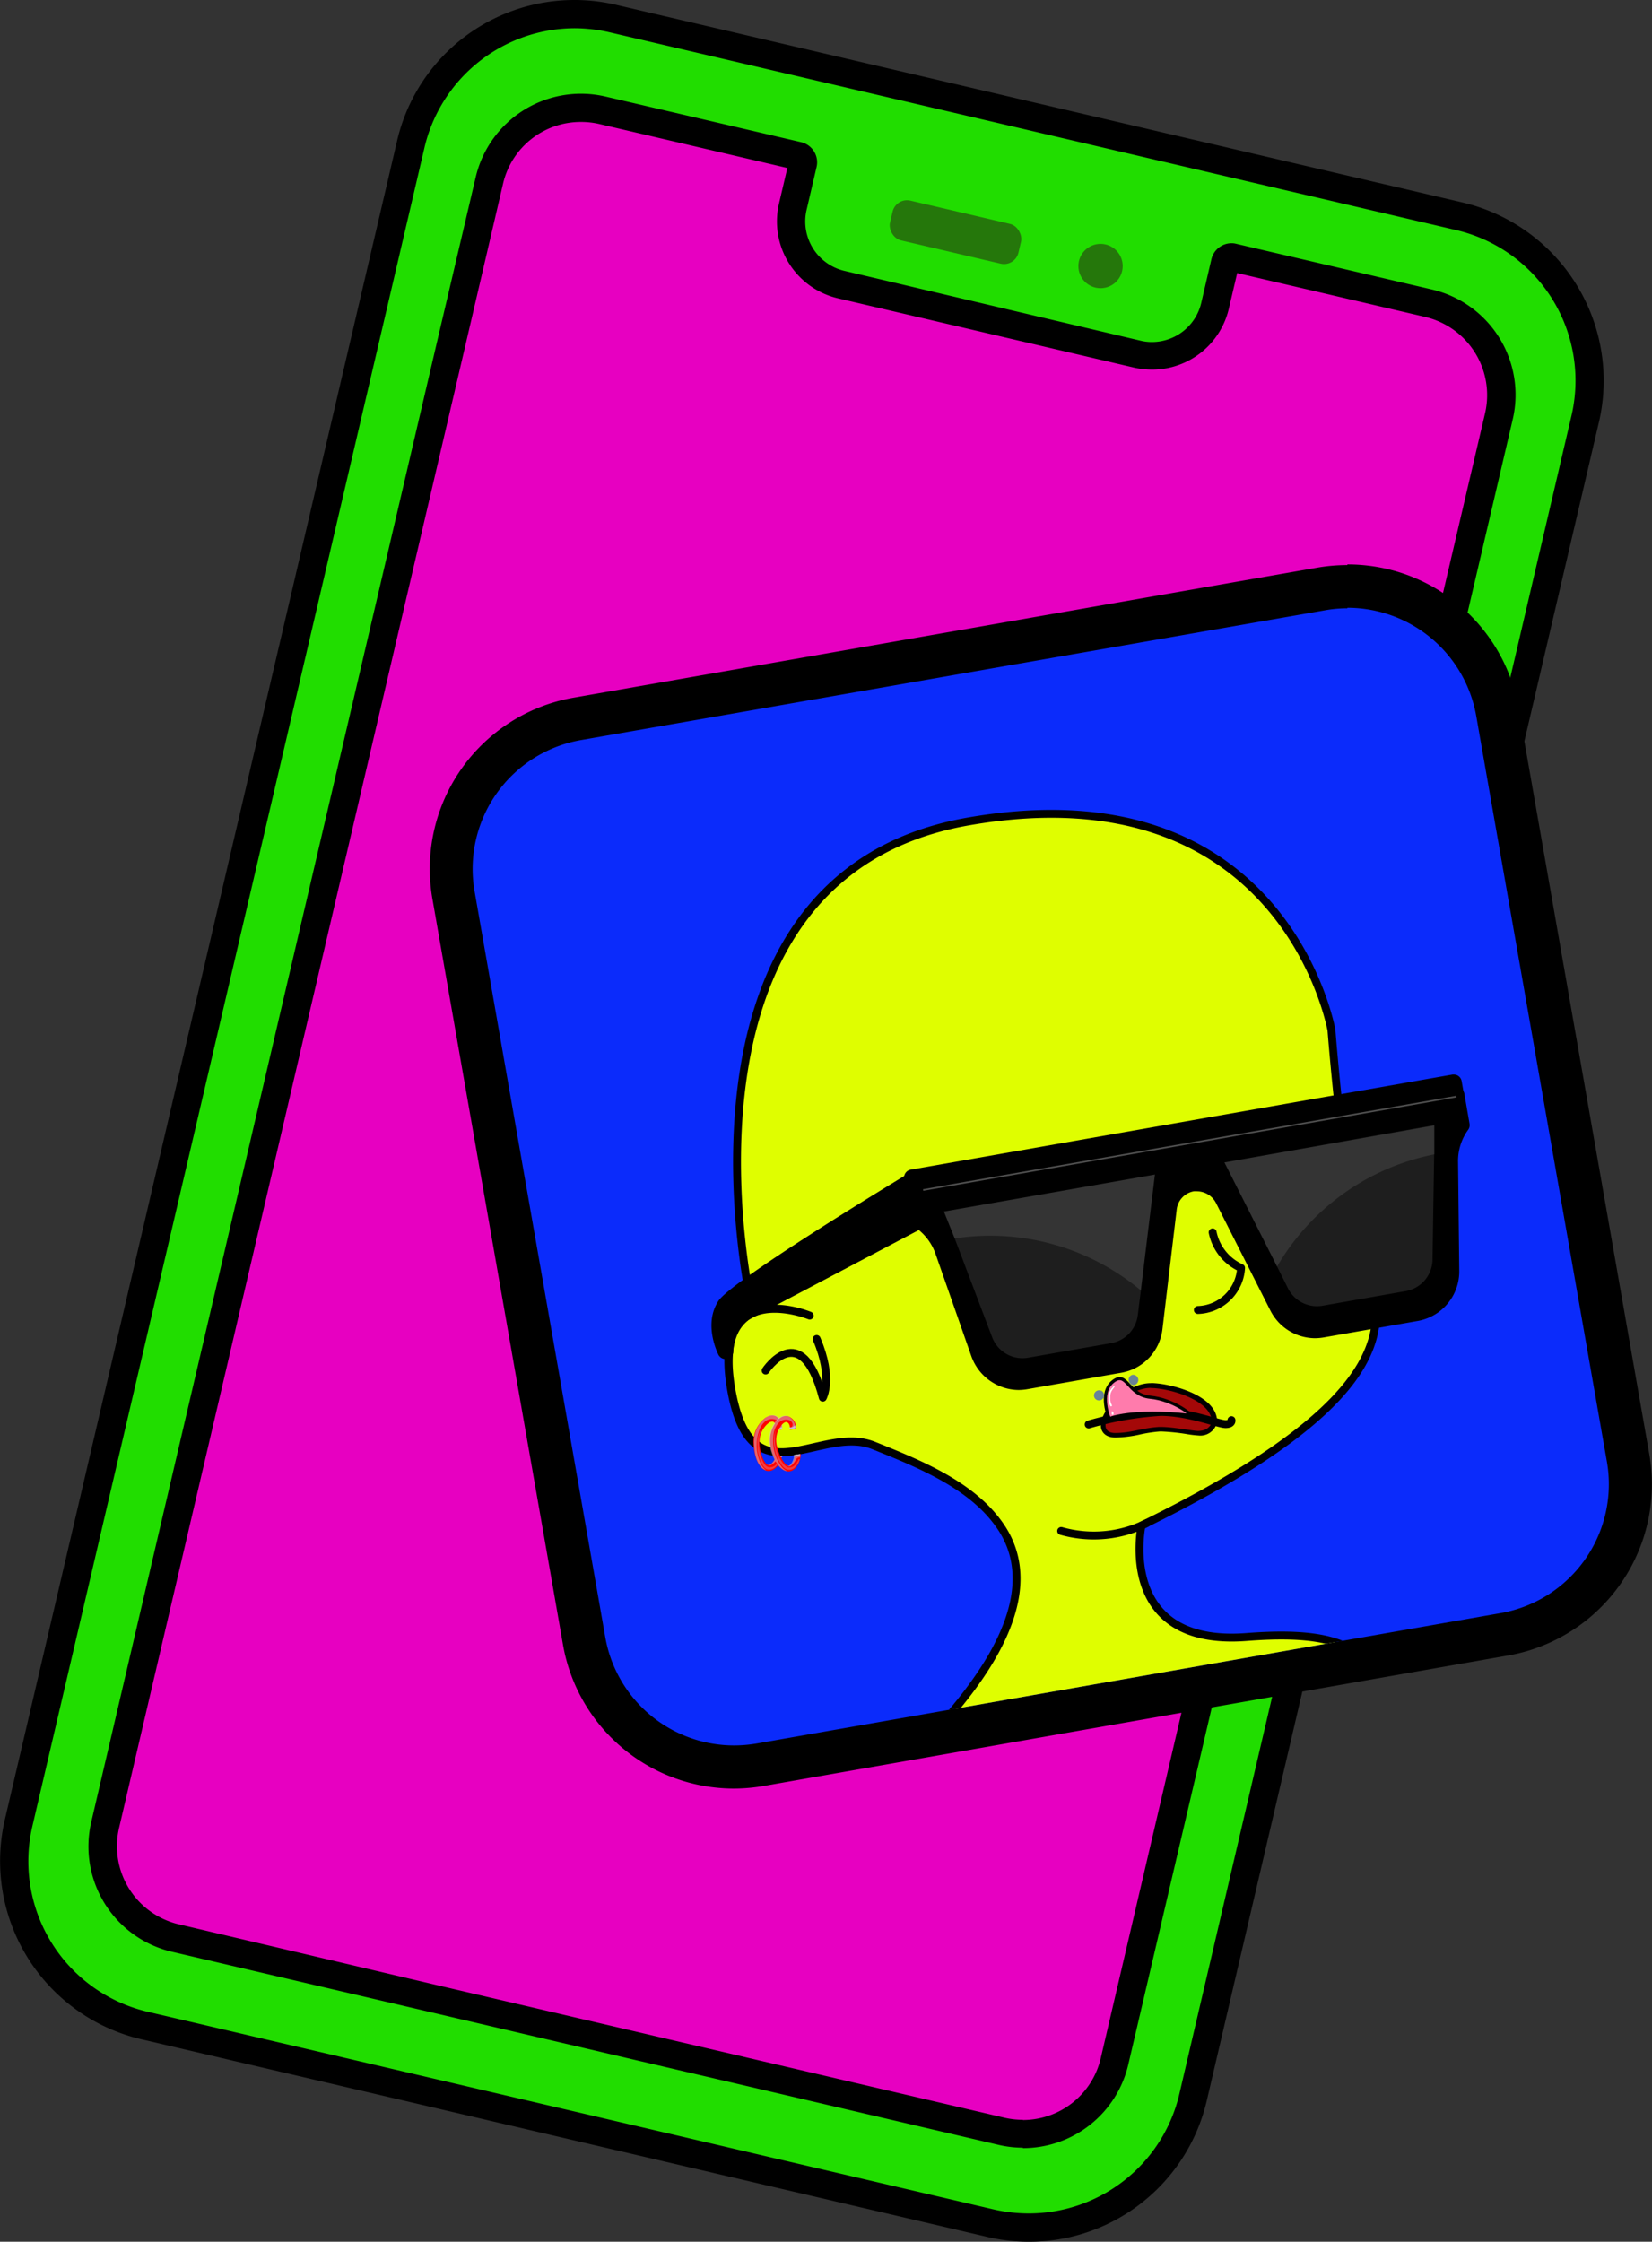 <svg xmlns="http://www.w3.org/2000/svg" xmlns:xlink="http://www.w3.org/1999/xlink" viewBox="0 0 152.81 207.37"><rect x="0" y="0" width="152.81" height="207.37" fill="#333333" stroke="none"/><defs><style>.cls-1,.cls-11{fill:none;}.cls-2{isolation:isolate;}.cls-3{fill:#340072;}.cls-4{fill:url(#linear-gradient);}.cls-5{fill:#e700c1;}.cls-6{fill:#21dd00;}.cls-7{fill:#25770b;}.cls-8{fill:#0b2bfb;}.cls-9{clip-path:url(#clip-path);}.cls-10{fill:#dffe00;}.cls-10,.cls-11,.cls-12,.cls-19{stroke:#000;}.cls-10,.cls-11,.cls-19{stroke-linecap:round;stroke-linejoin:round;}.cls-10,.cls-11,.cls-12{stroke-width:0.73px;}.cls-12{stroke-miterlimit:10;}.cls-13{fill:#a40808;}.cls-14{fill:red;}.cls-15,.cls-16,.cls-17{fill:#c8c9dc;}.cls-15,.cls-17,.cls-22{mix-blend-mode:multiply;}.cls-15,.cls-22{opacity:0.5;}.cls-16,.cls-23{mix-blend-mode:screen;opacity:0.3;}.cls-17{opacity:0.9;}.cls-18{fill:#ff3f00;}.cls-19{fill:#ff7bac;stroke-width:0.29px;}.cls-20,.cls-24,.cls-26{fill:#fff;}.cls-21,.cls-22,.cls-23{fill:#688397;}.cls-24{opacity:0.31;}.cls-25{fill:#1e1e1e;}.cls-26{opacity:0.1;}</style><linearGradient id="linear-gradient" x1="43.77" y1="367" x2="43.77" y2="190.72" gradientTransform="translate(94.99 -177.82) rotate(13.15)" gradientUnits="userSpaceOnUse"><stop offset="0" stop-color="#45e5ff"/><stop offset="0.23" stop-color="#32b1ff"/><stop offset="1" stop-color="#9573ff"/></linearGradient><clipPath id="clip-path"><rect class="cls-1" x="49.25" y="61.73" width="94.05" height="94.23" transform="translate(-17.34 18.25) rotate(-9.94)"/></clipPath></defs><g class="cls-2"><g id="Layer_2" data-name="Layer 2"><g id="Layer_1-2" data-name="Layer 1"><path class="cls-3" d="M132.43,26.78,56,8.93A10,10,0,0,0,44,16.4L40.37,31.86l-13.2,56.5L8.44,168.55a10,10,0,0,0,7.48,12l24.5,5.72,51.91,12.13a10,10,0,0,0,12-7.48L122,115.58l13.77-59,4.16-17.8A10,10,0,0,0,132.43,26.78Z"/><path class="cls-4" d="M132.43,26.78,56,8.93A10,10,0,0,0,44,16.4L40.37,31.86l-13.2,56.5L8.44,168.55a10,10,0,0,0,7.48,12l24.5,5.72,51.91,12.13a10,10,0,0,0,12-7.48L122,115.58l13.77-59,4.16-17.8A10,10,0,0,0,132.43,26.78Z"/><path class="cls-5" d="M94.62,200.45a12.2,12.2,0,0,1-2.69-.31L15.52,182.28a11.74,11.74,0,0,1-8.78-14.12L42.29,16A11.71,11.71,0,0,1,53.74,6.92a11.54,11.54,0,0,1,2.68.31l76.41,17.85a11.78,11.78,0,0,1,8.78,14.13L106.06,191.36a11.77,11.77,0,0,1-11.44,9.09Z"/><path d="M53.74,8.66A10.65,10.65,0,0,1,56,8.92l76.41,17.86a10,10,0,0,1,7.47,12L104.36,191a10,10,0,0,1-9.74,7.73,10.08,10.08,0,0,1-2.3-.26l-76.4-17.85a10,10,0,0,1-7.48-12L44,16.41a10,10,0,0,1,9.76-7.75m0-3.49h0A13.46,13.46,0,0,0,40.59,15.61L5,167.76A13.52,13.52,0,0,0,15.13,184l76.4,17.85a13.49,13.49,0,0,0,16.23-10.07L143.3,39.61a13.5,13.5,0,0,0-10.07-16.23L56.82,5.53a13.36,13.36,0,0,0-3.08-.36Z"/><path class="cls-6" d="M95.17,206.06a15.87,15.87,0,0,1-3.56-.41L13.37,187.37A15.6,15.6,0,0,1,1.72,168.62L38,13.37A15.54,15.54,0,0,1,53.18,1.31a15.87,15.87,0,0,1,3.56.41L135,20a15.6,15.6,0,0,1,11.65,18.75L110.36,194a15.54,15.54,0,0,1-15.19,12.06ZM53.73,10a8.67,8.67,0,0,0-8.47,6.73L9.71,168.85a8.74,8.74,0,0,0,6.5,10.47l76.41,17.85a9,9,0,0,0,2,.23,8.71,8.71,0,0,0,8.48-6.73L138.64,38.52a8.73,8.73,0,0,0-6.5-10.47l-18.09-4.22-.14,0a.62.62,0,0,0-.59.47l-.92,4a6,6,0,0,1-5.85,4.64,5.76,5.76,0,0,1-1.37-.16L77.82,26.33a6,6,0,0,1-4.48-7.22l.92-3.95a.6.6,0,0,0-.07-.46.67.67,0,0,0-.38-.28L55.72,10.2A8.87,8.87,0,0,0,53.73,10Z"/><path d="M53.18,2.61A14.57,14.57,0,0,1,56.44,3l78.24,18.28a14.3,14.3,0,0,1,10.68,17.18L109.09,193.7a14.3,14.3,0,0,1-13.92,11.05,14.56,14.56,0,0,1-3.26-.37L13.67,186.1A14.3,14.3,0,0,1,3,168.91L39.26,13.67A14.31,14.31,0,0,1,53.18,2.61m41.43,196.1a10,10,0,0,0,9.76-7.75L122,115.58l13.77-59,4.16-17.8a10,10,0,0,0-7.48-12l-18.08-4.22a1.67,1.67,0,0,0-.44-.06A1.92,1.92,0,0,0,112.05,24l-.93,4a4.69,4.69,0,0,1-4.57,3.64,4.41,4.41,0,0,1-1.07-.13L78.12,25.06a4.7,4.7,0,0,1-3.51-5.65l.92-3.95a1.91,1.91,0,0,0-1.43-2.31L56,8.93A10,10,0,0,0,44,16.4L40.37,31.86l-13.2,56.5L8.44,168.55a10,10,0,0,0,7.48,12l24.5,5.72,51.91,12.13a9.93,9.93,0,0,0,2.28.27M53.18,0A16.83,16.83,0,0,0,36.72,13.07L.45,168.32a16.93,16.93,0,0,0,12.62,20.32l78.24,18.28a16.88,16.88,0,0,0,20.32-12.62L147.9,39.05a16.93,16.93,0,0,0-12.62-20.32L57,.45A16.82,16.82,0,0,0,53.18,0ZM94.61,196.09a7.49,7.49,0,0,1-1.69-.19L41,183.77,16.51,178A7.42,7.42,0,0,1,11,169.15L29.72,89l13.2-56.5L46.53,17a7.37,7.37,0,0,1,7.2-5.72,7.51,7.51,0,0,1,1.7.19l17.4,4.07-.77,3.28a7.31,7.31,0,0,0,5.46,8.78L104.88,34a7.85,7.85,0,0,0,1.67.19,7.29,7.29,0,0,0,7.12-5.65l.77-3.28,17.4,4.06a7.43,7.43,0,0,1,5.53,8.9L133.21,56l-13.78,59-17.61,75.39a7.4,7.4,0,0,1-7.21,5.72Z"/><rect class="cls-7" x="82.29" y="19.59" width="12.2" height="3.78" rx="1.37" transform="translate(7.2 -19.55) rotate(13.15)"/><circle class="cls-7" cx="101.8" cy="24.61" r="2.05"/><path class="cls-8" d="M67.9,163.45A14.07,14.07,0,0,1,54,151.79L42,82.82A14.09,14.09,0,0,1,53.4,66.5l68.8-12.06a14.27,14.27,0,0,1,2.44-.21,14.07,14.07,0,0,1,13.87,11.66l12.09,69a14.09,14.09,0,0,1-11.45,16.31l-68.8,12.06A14.39,14.39,0,0,1,67.9,163.45Z"/><path d="M124.64,56.22a12.11,12.11,0,0,1,11.91,10l12.09,69a12.11,12.11,0,0,1-9.83,14L70,161.28a12.61,12.61,0,0,1-2.11.18,12.1,12.1,0,0,1-11.9-10l-12.09-69a12.1,12.1,0,0,1,9.83-14l68.8-12a11.63,11.63,0,0,1,2.1-.19m0-4a16.34,16.34,0,0,0-2.79.24L53.05,64.54A16.07,16.07,0,0,0,40,83.16l12.08,69A16.06,16.06,0,0,0,67.9,165.45a16.35,16.35,0,0,0,2.79-.25l68.8-12.06a16.08,16.08,0,0,0,13.07-18.62l-12.09-69a16.05,16.05,0,0,0-15.83-13.31Z"/><g class="cls-9"><path class="cls-10" d="M80.8,133.71c-5-2-11.34,5.29-13.18-5.21s7.25-6.81,7.25-6.81-2.91-1.22-5.18-.27c-.15.06-9.44-40.3,19.87-45.43s33.6,19.31,33.6,19.31,1.24,16.14,3.08,21.36,4.14,12.34-20.65,24.46c0,0-2.38,11.24,9.72,10.31s12.51,2.82,17.08,13.1l12.54,26.65-8.5,1.5-6-9.46-.1-.15v0a13.31,13.31,0,0,1-14.91,4.4s-3,6.67-15.54,6.42-13.58-12.58-11.43-16.68c0,0-.38.9-.5,1.32a2.74,2.74,0,0,1-.4.8s-3.49,2-3.6,8.73c0,3,.77,8.39,1.72,13.54l-6.57,1.17C77.34,191.86,76,177,76,177a12.62,12.62,0,0,1,1.93-7.63c1.79-2.9,4.55-5.06,6.91-7.47,4.59-4.68,12.3-13.5,7.86-20.47-2.57-4-7.63-6-11.87-7.71-5-2-11.34,5.29-13.18-5.21s7.25-6.81,7.25-6.81"/><path class="cls-10" d="M125.53,194.58l-2-6.9a14,14,0,0,1-8.07-.23s-3,6.67-15.54,6.42a15.35,15.35,0,0,1-4.49-.72l-.06,0a59,59,0,0,1,1.92,6.39Z"/><path class="cls-11" d="M130.34,183.05a14.27,14.27,0,0,0,1.61-2.46,12.31,12.31,0,0,0,1-2.48,5.89,5.89,0,0,0,0-3.62,1.11,1.11,0,0,1-.09-.31c0-.16.1-.19.17-.31a.51.51,0,0,0,0-.48.4.4,0,0,0-.31-.27c-.16,0-.29.21-.42.2s-.25-.2-.35-.28a2.26,2.26,0,0,0-.55-.3C126,170.69,122,162.06,122,162.06"/><path class="cls-11" d="M70.82,126.78s3.31-5,5.29,2.51c0,0,1-1.75-.57-5.43"/><path class="cls-11" d="M98.61,179a3.69,3.69,0,0,1,1.18-.19,6.45,6.45,0,0,1,4,1.35,4.36,4.36,0,0,1,1.61,4,3.28,3.28,0,0,1-.48,1.12c-1,1.44-2.76,2-4.35,2.32a3.76,3.76,0,0,1-4.56-3.14C95.56,182.39,96.52,179.75,98.61,179Z"/><path class="cls-11" d="M129.59,172a4.09,4.09,0,0,0-1.16,4.2,3.54,3.54,0,0,0,4.4,2.15"/><path class="cls-11" d="M131.42,173a2,2,0,0,0-.57,2,1.74,1.74,0,0,0,2.14,1"/><path class="cls-11" d="M115.47,187.37s3.89-7.47-5-15.76"/><path class="cls-11" d="M106.06,140.9a11,11,0,0,1-7.9.72"/><ellipse class="cls-12" cx="94.05" cy="115.61" rx="1.23" ry="1.2" transform="translate(-11.51 10.4) rotate(-5.97)"/><ellipse class="cls-12" cx="117.62" cy="112.78" rx="1.2" ry="1.27" transform="translate(-11.09 12.84) rotate(-5.97)"/><path class="cls-11" d="M87.12,114.38s3-6,9.81-5.74"/><path class="cls-11" d="M96.34,115.94a4.42,4.42,0,0,1-3.94,2.31"/><path class="cls-11" d="M120.66,114.44a4.41,4.41,0,0,1-4.55-.38"/><path class="cls-11" d="M115,106.83s4.3.53,6,2.23"/><path class="cls-11" d="M100,181.72a1.2,1.2,0,0,1,.84,0,1.84,1.84,0,0,1,1.27,1.42c.24,1.34-1.44,1.58-1.44,1.58s-1.11.27-1.42-1.13A1.6,1.6,0,0,1,100,181.72Z"/><path class="cls-13" d="M103.12,132.79c-1,0-1.13-.64-1.14-.91,0-1.27,2.15-3.63,4.32-3.7h.12c1.74,0,5.85,1.13,5.89,3.32a1.37,1.37,0,0,1-1.5,1.09h0a9.57,9.57,0,0,1-1.06-.12,17,17,0,0,0-2.33-.25h-.24a13.83,13.83,0,0,0-1.9.28,10,10,0,0,1-2.13.28Z"/><path d="M106.42,128.4c1.69,0,5.64,1.09,5.67,3.11,0,0-.11.85-1.28.86h0c-.43,0-2.3-.37-3.38-.37h-.25c-1.68.12-2.48.54-4,.56h0c-2.45,0,.48-4.08,3.18-4.17h.12m0-.44h-.13c-2.13.06-4.55,2.43-4.52,3.92,0,.54.37,1.11,1.35,1.11a11.31,11.31,0,0,0,2.21-.27,13.21,13.21,0,0,1,1.87-.29h.22a19.55,19.55,0,0,1,2.3.24,10.45,10.45,0,0,0,1.08.13,1.58,1.58,0,0,0,1.72-1.25s0,0,0-.06c0-2.45-4.44-3.54-6.11-3.54Z"/><path class="cls-11" d="M100.7,131.77a30.68,30.68,0,0,1,6.66-1.16c2.6,0,5.36,1.13,6,1.13s.55-.37.55-.37"/><path class="cls-11" d="M110.8,121.18a4.13,4.13,0,0,0,4-3.89,4.63,4.63,0,0,1-2.63-3.29"/><path class="cls-14" d="M71.1,136.08c.65,0,1.15-.82,1.21-1.37v-.05h-.56c0,.37-.41.85-.65.86s-.78-.7-.84-2a2.23,2.23,0,0,1,.84-1.89.52.52,0,0,1,.42-.12c.32.15.21.69.2.7v.05h.57a1.12,1.12,0,0,0-.54-1.26.79.79,0,0,0-.64,0,1.2,1.2,0,0,0-.32.16,2.8,2.8,0,0,0-1.09,2.39C69.77,135,70.35,136.08,71.1,136.08Z"/><path class="cls-15" d="M70.87,136h0a1.54,1.54,0,0,1-.56-.76,4,4,0,0,1-.1-2.85,1.84,1.84,0,0,1,.59-.92,1,1,0,0,1,1-.12.51.51,0,0,1,.24.28A.31.31,0,0,1,72,132a.18.18,0,0,1-.23,0,.57.57,0,0,1,0,.18v.05h.57a1.12,1.12,0,0,0-.54-1.26.79.79,0,0,0-.64,0,1.2,1.2,0,0,0-.32.16,2.8,2.8,0,0,0-1.09,2.39C69.77,134.87,70.23,135.84,70.87,136Z"/><path class="cls-15" d="M72.31,134.66h-.56c0,.37-.41.85-.65.86a.36.36,0,0,1-.15-.06.3.3,0,0,0,.22.1.51.51,0,0,0,.3-.13,1.77,1.77,0,0,0,.31-.3l.16-.18a.34.34,0,0,1,.22-.07.23.23,0,0,1,.1.07,2,2,0,0,0,0-.24Z"/><path class="cls-16" d="M71.7,135.73a.8.8,0,0,1-.8.17.94.94,0,0,1-.37-.37,3.46,3.46,0,0,1-.45-1.73,2.75,2.75,0,0,1,.41-1.74,3.75,3.75,0,0,0,.13,3.22.91.91,0,0,0,.36.39.69.69,0,0,0,.7-.1,1.75,1.75,0,0,0,.41-.45s.06-.08.06,0-.06.1-.07.13a2.13,2.13,0,0,1-.16.25A1,1,0,0,1,71.7,135.73Z"/><path class="cls-17" d="M72.31,132a1.67,1.67,0,0,1-.23.12.85.85,0,0,1-.32,0h0s0,.08,0,.08v.05h.57A2.46,2.46,0,0,0,72.31,132Z"/><path class="cls-17" d="M72.31,134.66h-.56a1.33,1.33,0,0,1,0,.19.88.88,0,0,1,.53-.08l.07,0s0,0,0-.08Z"/><path class="cls-14" d="M73.07,136.1c.63-.11,1-1,1-1.55l0-.05a4.85,4.85,0,0,1-.55.09c0,.38-.25.91-.49,1s-.88-.56-1.17-1.85a2.2,2.2,0,0,1,.51-2c.14-.14.29-.22.39-.19.34.09.32.64.32.65a.07.07,0,0,0,0,.05,3.33,3.33,0,0,0,.55-.1,1.1,1.1,0,0,0-.74-1.14.8.8,0,0,0-.63.1,1.48,1.48,0,0,0-.29.22,2.82,2.82,0,0,0-.67,2.54C71.58,135.29,72.32,136.23,73.07,136.1Z"/><path class="cls-15" d="M72.83,136.1h0a1.56,1.56,0,0,1-.68-.64,4.06,4.06,0,0,1-.59-2.8,2,2,0,0,1,.43-1,.93.93,0,0,1,1-.29.49.49,0,0,1,.28.23.34.34,0,0,1,0,.35A.2.2,0,0,1,73,132c0,.09,0,.17,0,.17a.07.07,0,0,0,0,.05,3.33,3.33,0,0,0,.55-.1,1.1,1.1,0,0,0-.74-1.14.8.8,0,0,0-.63.1,1.48,1.48,0,0,0-.29.22,2.82,2.82,0,0,0-.67,2.54C71.54,135.14,72.17,136,72.83,136.1Z"/><path class="cls-15" d="M74,134.5a4.85,4.85,0,0,1-.55.09c0,.38-.25.91-.49,1a.32.32,0,0,1-.16,0,.38.38,0,0,0,.23.06.53.53,0,0,0,.28-.18,1.77,1.77,0,0,0,.26-.35,1.32,1.32,0,0,1,.12-.2.31.31,0,0,1,.21-.11.16.16,0,0,1,.11,0,2,2,0,0,0,0-.24Z"/><path class="cls-16" d="M73.6,135.65a.75.75,0,0,1-.76.3.85.85,0,0,1-.43-.29,3.38,3.38,0,0,1-.74-1.63,2.78,2.78,0,0,1,.11-1.78,3.74,3.74,0,0,0,.68,3.15.92.92,0,0,0,.41.32.7.7,0,0,0,.68-.22,1.77,1.77,0,0,0,.33-.52s0-.08.05,0,0,.11,0,.14-.07.19-.12.28A1.11,1.11,0,0,1,73.6,135.65Z"/><path class="cls-17" d="M73.55,131.84a1,1,0,0,1-.2.15.8.8,0,0,1-.31.09h0v.08a.07.07,0,0,0,0,.05,3.33,3.33,0,0,0,.55-.1A1.31,1.31,0,0,0,73.55,131.84Z"/><path class="cls-17" d="M74,134.5a4.85,4.85,0,0,1-.55.09.67.67,0,0,1,0,.2.82.82,0,0,1,.5-.17H74s0-.06,0-.08Z"/><path class="cls-18" d="M95.36,193.4c-.13,0-8.27-2.43-8-12.4a.22.22,0,0,1,.2-.21h0a.21.21,0,0,1,.21.17c.16.73,1.44,1.12,3.71,1.12,6.92,0,22.31-3.6,40.17-9.38h.07a.19.19,0,0,1,.12,0l.34.24.15.14a.51.51,0,0,1,.38-.21.59.59,0,0,1,.52.41.75.75,0,0,1,0,.67l-.1.13a.35.35,0,0,0,0,.27,5.87,5.87,0,0,1,0,3.79,13.42,13.42,0,0,1-1,2.52,15.6,15.6,0,0,1-1.64,2.5c0,.06-1.23,2.13-5.4,3.23-1.06.29-26,7-29.61,7Z"/><path d="M131.76,172.91l.34.24c.07.08.16.17.24.17h0c.12,0,.25-.2.4-.2h0c.14,0,.25.13.31.27a.51.51,0,0,1,0,.48c-.07.12-.17.15-.17.31a1.11,1.11,0,0,0,.09.31,5.89,5.89,0,0,1,0,3.62,12.31,12.31,0,0,1-1,2.48,14.27,14.27,0,0,1-1.61,2.46s-1.16,2.07-5.28,3.16c0,0-25.91,7-29.56,7h-.13S87.31,190.92,87.6,181c.19.87,1.57,1.28,3.92,1.28,7,0,22.39-3.6,40.24-9.38m0-.44-.14,0c-17.84,5.78-33.2,9.37-40.1,9.37-3,0-3.44-.66-3.5-.94a.43.43,0,0,0-.42-.35h0a.46.46,0,0,0-.4.43c-.15,5.28,2,8.43,3.92,10.13a11.34,11.34,0,0,0,4.17,2.47l.1,0h.15c3.66,0,28.61-6.7,29.67-7,4-1.06,5.35-3,5.53-3.33a15,15,0,0,0,1.64-2.51,13,13,0,0,0,1-2.57,6.12,6.12,0,0,0,0-3.89.76.76,0,0,1,0-.11l.09-.13a1,1,0,0,0,0-.87.81.81,0,0,0-.69-.54h0a.68.68,0,0,0-.4.13l0,0-.34-.24a.49.49,0,0,0-.25-.08Z"/><path class="cls-19" d="M110,130.92c.47.05-1.48-1.47-3.6-1.67s-2.13-2.51-3.46-1.44-.33,3.42-.33,3.42S104.69,130.34,110,130.92Z"/><path class="cls-20" d="M102.86,130a1.26,1.26,0,0,1-.16-.46c0-.15,0-.3,0-.46a1,1,0,0,1,.13-.41,1.37,1.37,0,0,1,.13-.2c.06-.07.1-.14.15-.21s0-.1-.06-.06l-.2.22a.55.55,0,0,0-.13.17,1.16,1.16,0,0,0-.17.47,4.53,4.53,0,0,0,0,.52,1.24,1.24,0,0,0,.17.5A.09.09,0,0,0,102.86,130Z"/><path class="cls-20" d="M103,130.76c0-.06,0-.12-.08-.19a.07.07,0,0,0-.08,0,.06.06,0,0,0,0,.08,1.21,1.21,0,0,0,0,.18A.08.08,0,0,0,103,130.76Z"/><path class="cls-21" d="M102.12,129a.47.47,0,0,1-.38.54.47.47,0,0,1-.54-.38.48.48,0,0,1,.38-.54A.47.47,0,0,1,102.12,129Z"/><path class="cls-22" d="M101.62,129.35a.43.43,0,0,1-.35-.06h0a.48.48,0,0,0,.47.21.47.47,0,0,0,.38-.54.48.48,0,0,0-.31-.36.45.45,0,0,1-.19.75Z"/><path class="cls-23" d="M101.25,128.92a.47.47,0,0,1,.23-.25.43.43,0,0,1,.35,0,.6.6,0,0,0-.3.07.56.56,0,0,0-.22.21.74.74,0,0,0,0,.14.39.39,0,0,0,0,.15A.36.36,0,0,1,101.25,128.92Z"/><path class="cls-21" d="M105.28,127.56a.48.48,0,0,1-.38.54.47.47,0,0,1-.16-.92A.48.48,0,0,1,105.28,127.56Z"/><path class="cls-22" d="M104.77,128a.46.46,0,0,1-.34-.06h0a.49.49,0,0,0,.48.21.48.48,0,0,0,.38-.54.47.47,0,0,0-.32-.36.44.44,0,0,1-.19.75Z"/><path class="cls-23" d="M104.41,127.52a.43.43,0,0,1,.23-.25.4.4,0,0,1,.34,0,.66.66,0,0,0-.3.07.47.47,0,0,0-.21.21.37.37,0,0,0,0,.14.2.2,0,0,0,0,.15A.36.36,0,0,1,104.41,127.52Z"/><g id="sungrass_14" data-name="sungrass 14"><path d="M84.58,110.51a.31.31,0,0,1-.21-.07.31.31,0,0,1-.15-.23L84,109a.38.38,0,0,1,.3-.43l50.12-8.78h.06a.36.36,0,0,1,.36.3l.22,1.23a.43.43,0,0,1-.06.27.38.38,0,0,1-.24.15l-50.12,8.79Z"/><path d="M134.48,100.13l.22,1.23-50.12,8.79-.22-1.24,50.12-8.78m0-.73h-.12L84.23,108.2a.73.73,0,0,0-.59.84l.22,1.23a.71.71,0,0,0,.3.47.7.7,0,0,0,.42.13h.12l50.12-8.78a.74.74,0,0,0,.6-.84L135.2,100a.73.73,0,0,0-.72-.6Z"/><path d="M94.23,128.21a4.33,4.33,0,0,1-4.06-2.93l-3.29-9.4a5.29,5.29,0,0,0-2-2.65.33.33,0,0,1-.15-.23l-.49-2.79a.32.32,0,0,1,.06-.27.36.36,0,0,1,.23-.15L134.64,101h.06a.39.39,0,0,1,.21.06.38.38,0,0,1,.15.24l.49,2.79a.38.38,0,0,1-.07.27,5.36,5.36,0,0,0-1,3.18l.1,9.95a4.28,4.28,0,0,1-3.51,4.33l-8.73,1.53a4.37,4.37,0,0,1-.72.06,4.28,4.28,0,0,1-3.83-2.4l-5-9.88a2.33,2.33,0,0,0-2.08-1.31,1.69,1.69,0,0,0-.38,0,2.29,2.29,0,0,0-1.88,2l-1.32,11a4.25,4.25,0,0,1-3.48,3.75L95,128.15a4.37,4.37,0,0,1-.72.06Z"/><path d="M134.7,101.36l.49,2.79a5.63,5.63,0,0,0-1.07,3.39l.1,10a3.94,3.94,0,0,1-3.21,4L122.27,123a3.66,3.66,0,0,1-.65.06,4,4,0,0,1-3.51-2.2l-5-9.89a2.7,2.7,0,0,0-2.4-1.5,2.28,2.28,0,0,0-.45,0,2.69,2.69,0,0,0-2.18,2.34l-1.31,11a3.91,3.91,0,0,1-3.18,3.43l-8.73,1.53a3.85,3.85,0,0,1-.66.06,4,4,0,0,1-3.72-2.69l-3.28-9.4a5.72,5.72,0,0,0-2.17-2.83l-.48-2.78,24.9-4.37.32,0,24.9-4.37m0-.72h-.13L109.67,105l-.32.06-24.9,4.36a.71.71,0,0,0-.47.3.74.74,0,0,0-.12.54l.49,2.79a.71.71,0,0,0,.31.48A5,5,0,0,1,86.54,116l3.29,9.4a4.69,4.69,0,0,0,4.4,3.18,5.14,5.14,0,0,0,.78-.07l8.73-1.53a4.63,4.63,0,0,0,3.79-4.06l1.31-11a1.94,1.94,0,0,1,1.58-1.72,1.77,1.77,0,0,1,.32,0,2,2,0,0,1,1.75,1.1l5,9.89a4.66,4.66,0,0,0,4.16,2.6,5.14,5.14,0,0,0,.78-.07l8.73-1.53a4.65,4.65,0,0,0,3.82-4.69l-.11-10a4.92,4.92,0,0,1,.94-3,.73.73,0,0,0,.12-.56l-.48-2.78a.79.79,0,0,0-.3-.47.72.72,0,0,0-.42-.13Z"/><rect class="cls-24" x="84.21" y="105.75" width="50.89" height="0.15" transform="translate(-16.62 20.52) rotate(-9.94)"/><path class="cls-25" d="M106.83,108.65l-1.3,10.72-.28,2.25a3,3,0,0,1-2.43,2.62l-7.75,1.36a3,3,0,0,1-3.31-1.94l-3.45-9.1-1-2.49Z"/><path class="cls-26" d="M106.83,108.65l-1.3,10.72a21.72,21.72,0,0,0-17.22-4.81l-1-2.49Z"/><path class="cls-25" d="M113.26,107.53l4.87,9.63,1,2a3,3,0,0,0,3.18,1.63l7.74-1.36a3,3,0,0,0,2.46-2.95l.15-9.73,0-2.67Z"/><path class="cls-26" d="M113.26,107.53l4.87,9.63a21.71,21.71,0,0,1,14.56-10.38l0-2.67Z"/></g><path d="M67.07,125.35a.38.38,0,0,1-.33-.2c0-.11-1.33-2.63,0-4.62s15.89-10.72,17.56-11.73a.41.41,0,0,1,.19,0,.4.4,0,0,1,.15,0,.36.36,0,0,1,.21.27l.66,3.77a.37.37,0,0,1-.19.38L69,121.77A4.07,4.07,0,0,0,67.43,125a.37.37,0,0,1-.29.32Z"/><path d="M84.47,109.11l.66,3.77-16.26,8.57a4.4,4.4,0,0,0-1.8,3.53s-1.26-2.41,0-4.25,17.44-11.62,17.44-11.62m0-.72a.75.75,0,0,0-.38.1c-2.73,1.65-16.43,10-17.67,11.84-1.43,2.17-.06,4.87,0,5a.74.74,0,0,0,.65.39h.13a.73.73,0,0,0,.59-.65,3.74,3.74,0,0,1,1.44-3l16.24-8.56a.74.74,0,0,0,.38-.77L85.19,109a.75.75,0,0,0-.42-.54.8.8,0,0,0-.3-.06Z"/></g></g></g></g></svg>